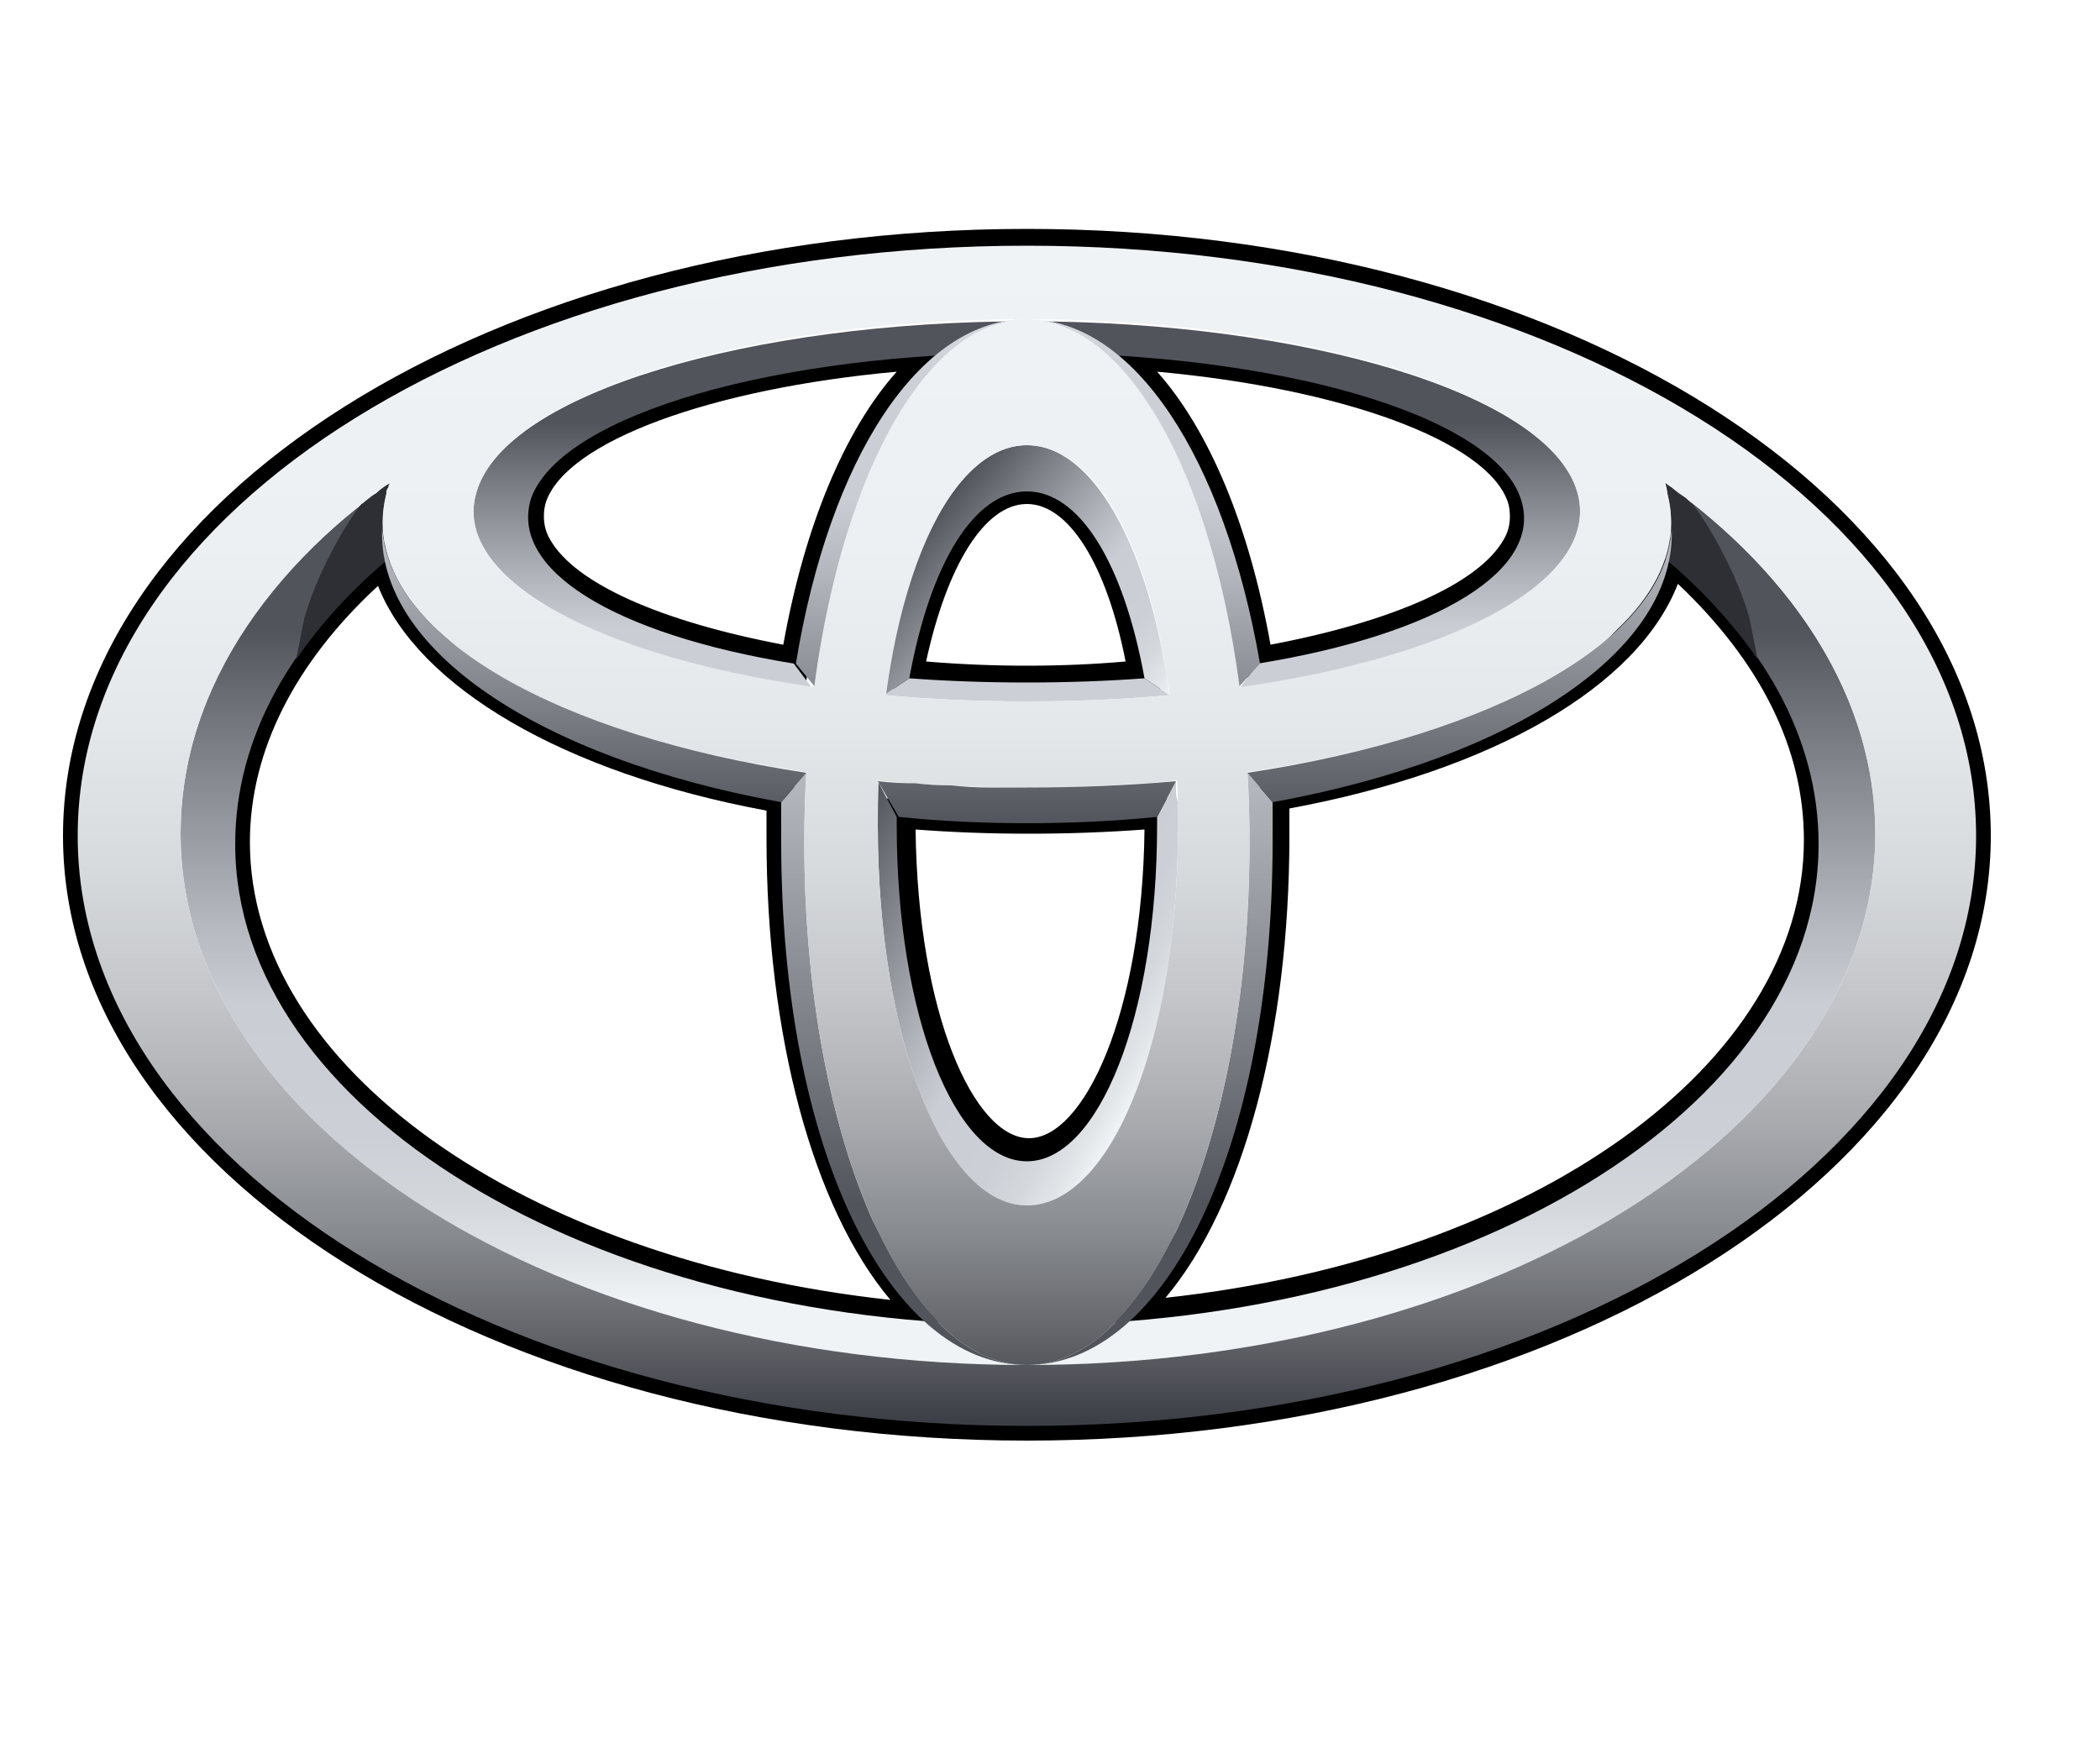 <?xml version="1.0" encoding="UTF-8"?>
<svg xmlns="http://www.w3.org/2000/svg" version="1.2" viewBox="0 0 100 83" width="100" height="83">
  <title>toyota-logo-svg-vector-svg</title>
  <defs>
    <linearGradient id="g1" x2="1" gradientUnits="userSpaceOnUse" gradientTransform="matrix(0,-32.019,61.419,0,48.907,61.9)">
      <stop offset="0" stop-color="#f0f3f5"></stop>
      <stop offset=".056" stop-color="#e2e5e8"></stop>
      <stop offset=".138" stop-color="#d4d8dd"></stop>
      <stop offset=".242" stop-color="#ccd0d6"></stop>
      <stop offset=".44" stop-color="#caced4"></stop>
      <stop offset=".568" stop-color="#b3b7bd"></stop>
      <stop offset=".835" stop-color="#797c83"></stop>
      <stop offset="1" stop-color="#52545c"></stop>
    </linearGradient>
    <linearGradient id="g2" x2="1" gradientUnits="userSpaceOnUse" gradientTransform="matrix(0,-17.35,50.358,0,48.908,37.504)">
      <stop offset="0" stop-color="#f0f3f5"></stop>
      <stop offset=".056" stop-color="#e2e5e8"></stop>
      <stop offset=".138" stop-color="#d4d8dd"></stop>
      <stop offset=".242" stop-color="#ccd0d6"></stop>
      <stop offset=".44" stop-color="#caced4"></stop>
      <stop offset=".568" stop-color="#b3b7bd"></stop>
      <stop offset=".835" stop-color="#797c83"></stop>
      <stop offset="1" stop-color="#52545c"></stop>
    </linearGradient>
    <linearGradient id="g3" x2="1" gradientUnits="userSpaceOnUse" gradientTransform="matrix(-10.8,-9.063,9.139,-10.892,54.65,34.301)">
      <stop offset="0" stop-color="#f0f3f5"></stop>
      <stop offset=".056" stop-color="#e2e5e8"></stop>
      <stop offset=".138" stop-color="#d4d8dd"></stop>
      <stop offset=".242" stop-color="#ccd0d6"></stop>
      <stop offset=".44" stop-color="#caced4"></stop>
      <stop offset=".568" stop-color="#b3b7bd"></stop>
      <stop offset=".835" stop-color="#797c83"></stop>
      <stop offset="1" stop-color="#52545c"></stop>
    </linearGradient>
    <linearGradient id="g4" x2="1" gradientUnits="userSpaceOnUse" gradientTransform="matrix(-15.749,-9.093,10.711,-18.552,55.749,49.423)">
      <stop offset="0" stop-color="#f0f3f5"></stop>
      <stop offset=".056" stop-color="#e2e5e8"></stop>
      <stop offset=".138" stop-color="#d4d8dd"></stop>
      <stop offset=".242" stop-color="#ccd0d6"></stop>
      <stop offset=".44" stop-color="#caced4"></stop>
      <stop offset=".568" stop-color="#b3b7bd"></stop>
      <stop offset=".835" stop-color="#797c83"></stop>
      <stop offset="1" stop-color="#52545c"></stop>
    </linearGradient>
    <linearGradient id="g5" x2="1" gradientUnits="userSpaceOnUse" gradientTransform="matrix(0,27.519,-17.389,0,43.382,11.654)">
      <stop offset="0" stop-color="#f0f3f5"></stop>
      <stop offset=".056" stop-color="#e2e5e8"></stop>
      <stop offset=".138" stop-color="#d4d8dd"></stop>
      <stop offset=".242" stop-color="#ccd0d6"></stop>
      <stop offset=".44" stop-color="#caced4"></stop>
      <stop offset=".568" stop-color="#b3b7bd"></stop>
      <stop offset=".835" stop-color="#797c83"></stop>
      <stop offset="1" stop-color="#52545c"></stop>
    </linearGradient>
    <linearGradient id="g6" x2="1" gradientUnits="userSpaceOnUse" gradientTransform="matrix(0,27.519,-17.384,0,54.432,11.654)">
      <stop offset="0" stop-color="#f0f3f5"></stop>
      <stop offset=".056" stop-color="#e2e5e8"></stop>
      <stop offset=".138" stop-color="#d4d8dd"></stop>
      <stop offset=".242" stop-color="#ccd0d6"></stop>
      <stop offset=".44" stop-color="#caced4"></stop>
      <stop offset=".568" stop-color="#b3b7bd"></stop>
      <stop offset=".835" stop-color="#797c83"></stop>
      <stop offset="1" stop-color="#52545c"></stop>
    </linearGradient>
    <linearGradient id="g7" x2="1" gradientUnits="userSpaceOnUse" gradientTransform="matrix(0,45.927,-19.051,0,54.767,11.423)">
      <stop offset="0" stop-color="#f0f3f5"></stop>
      <stop offset=".056" stop-color="#e2e5e8"></stop>
      <stop offset=".138" stop-color="#d4d8dd"></stop>
      <stop offset=".242" stop-color="#ccd0d6"></stop>
      <stop offset=".44" stop-color="#caced4"></stop>
      <stop offset=".568" stop-color="#b3b7bd"></stop>
      <stop offset=".835" stop-color="#797c83"></stop>
      <stop offset="1" stop-color="#52545c"></stop>
    </linearGradient>
    <linearGradient id="g8" x2="1" gradientUnits="userSpaceOnUse" gradientTransform="matrix(0,45.927,-19.053,0,43.048,11.423)">
      <stop offset="0" stop-color="#f0f3f5"></stop>
      <stop offset=".056" stop-color="#e2e5e8"></stop>
      <stop offset=".138" stop-color="#d4d8dd"></stop>
      <stop offset=".242" stop-color="#ccd0d6"></stop>
      <stop offset=".44" stop-color="#caced4"></stop>
      <stop offset=".568" stop-color="#b3b7bd"></stop>
      <stop offset=".835" stop-color="#797c83"></stop>
      <stop offset="1" stop-color="#52545c"></stop>
    </linearGradient>
    <linearGradient id="g9" x2="1" gradientUnits="userSpaceOnUse" gradientTransform="matrix(0,56.197,-90.384,0,48.906,11.656)">
      <stop offset="0" stop-color="#f0f3f5"></stop>
      <stop offset=".253" stop-color="#edf0f3"></stop>
      <stop offset=".406" stop-color="#e5e8ea"></stop>
      <stop offset=".531" stop-color="#d7dadc"></stop>
      <stop offset=".642" stop-color="#c3c5c9"></stop>
      <stop offset=".744" stop-color="#a9abaf"></stop>
      <stop offset=".839" stop-color="#888b90"></stop>
      <stop offset=".926" stop-color="#63656b"></stop>
      <stop offset="1" stop-color="#3d3f46"></stop>
    </linearGradient>
    <linearGradient id="g10" x2="1" gradientUnits="userSpaceOnUse" gradientTransform="matrix(0,56.201,-23.965,0,48.908,11.654)">
      <stop offset="0" stop-color="#f0f3f5"></stop>
      <stop offset=".253" stop-color="#edf0f3"></stop>
      <stop offset=".406" stop-color="#e5e8ea"></stop>
      <stop offset=".531" stop-color="#d7dadc"></stop>
      <stop offset=".642" stop-color="#c3c5c9"></stop>
      <stop offset=".744" stop-color="#a9abaf"></stop>
      <stop offset=".839" stop-color="#888b90"></stop>
      <stop offset=".926" stop-color="#63656b"></stop>
      <stop offset="1" stop-color="#3d3f46"></stop>
    </linearGradient>
    <linearGradient id="g11" x2="1" gradientUnits="userSpaceOnUse" gradientTransform="matrix(0,56.199,-136.166,0,48.907,11.66)">
      <stop offset="0" stop-color="#f0f3f5"></stop>
      <stop offset=".253" stop-color="#edf0f3"></stop>
      <stop offset=".406" stop-color="#e5e8ea"></stop>
      <stop offset=".531" stop-color="#d7dadc"></stop>
      <stop offset=".642" stop-color="#c3c5c9"></stop>
      <stop offset=".744" stop-color="#a9abaf"></stop>
      <stop offset=".839" stop-color="#888b90"></stop>
      <stop offset=".926" stop-color="#63656b"></stop>
      <stop offset="1" stop-color="#3d3f46"></stop>
    </linearGradient>
    <linearGradient id="g12" x2="1" gradientUnits="userSpaceOnUse" gradientTransform="matrix(0,16.017,-70.02,0,48.907,23.312)">
      <stop offset="0" stop-color="#caced4"></stop>
      <stop offset="1" stop-color="#52545c"></stop>
    </linearGradient>
  </defs>
  <style>
		.s0 { fill: #000000 } 
		.s1 { fill: url(#g1) } 
		.s2 { fill: url(#g2) } 
		.s3 { fill: url(#g3) } 
		.s4 { fill: url(#g4) } 
		.s5 { fill: url(#g5) } 
		.s6 { fill: url(#g6) } 
		.s7 { fill: url(#g7) } 
		.s8 { fill: url(#g8) } 
		.s9 { fill: #2d2f34 } 
		.s10 { fill: url(#g9) } 
		.s11 { fill: url(#g10) } 
		.s12 { fill: url(#g11) } 
		.s13 { fill: url(#g12) } 
	</style>
  <g id="Folder 1">
    <path id="Layer" fill-rule="evenodd" class="s0" d="m48.9 68.6c-25.4 0-45.9-12.9-45.9-28.8 0-16 20.5-28.9 45.9-28.9 25.4 0 45.9 12.9 45.9 28.9 0 15.9-20.5 28.8-45.9 28.8zm44.5-28.8c0-15.2-19.9-27.4-44.5-27.4-24.6 0-44.5 12.2-44.5 27.4 0 15.1 19.9 27.3 44.5 27.3 24.6 0 44.5-12.2 44.5-27.3z"></path>
    <path id="Layer" fill-rule="evenodd" class="s0" d="m46.8 16l-1.7 1.4c-3.1 2.5-5.5 7.7-6.6 14.3l-0.1 0.7-0.7-0.1c-6.6-1.1-11.2-3.2-12.7-5.8q-0.5-0.9-0.5-1.9 0-0.1 0-0.3 0-0.1 0-0.3 0.1-0.1 0.1-0.3 0-0.1 0.1-0.2c1.3-3.8 9.1-6.7 19.9-7.3zm-9.5 14.7c1-5.6 2.9-10.2 5.4-13-8.8 0.8-15.7 3.3-16.7 6.2q-0.1 0.3-0.1 0.7 0 0.6 0.3 1.1c1.2 2.1 5.3 3.9 11.1 5zm11.6-8.2c2.9 0 5.2 3.6 6.3 9.6l0.1 0.7-0.7 0.1q-2.8 0.2-5.7 0.2-2.9 0-5.7-0.2l-0.7-0.1 0.1-0.7c1-6 3.4-9.6 6.3-9.6zm-4.8 9q2.4 0.2 4.8 0.2 2.4 0 4.7-0.2c-0.9-4.6-2.7-7.5-4.7-7.5-2 0-3.8 2.9-4.8 7.5zm6.9-15.5l2.2 0.1c10.8 0.7 18.6 3.5 19.9 7.3 0.4 1 0.2 2.1-0.3 3.1-1.5 2.5-6.1 4.6-12.7 5.7l-0.7 0.1-0.1-0.6c-1.1-6.7-3.5-11.9-6.6-14.3zm9.5 14.7c5.8-1.1 9.9-2.9 11.1-5q0.3-0.5 0.3-1.1 0-0.4-0.1-0.7c-1-2.9-7.9-5.4-16.7-6.2 2.5 2.8 4.4 7.4 5.4 13zm-41.7-5.3l0.3 1.2c1 4.7 8.2 9 18.3 10.8l0.5 0.1v2.4c0 10.2 2.6 18.8 6.8 22.4l1.7 1.4-2.2-0.2c-19.2-1.4-33.7-11.5-33.7-23.4 0-5.1 2.6-9.9 7.4-13.9zm23.6 36.5c-3.7-4.4-5.9-12.6-5.9-22 0 0 0-0.7 0-1.3-9.7-1.8-16.6-5.9-18.5-10.7-3.9 3.6-6.1 7.8-6.1 12.2 0 10.7 13 19.9 30.5 21.8zm-0.3-23.9l0.7 0.1q3 0.2 6.1 0.2 3.1 0 6.1-0.2l0.8-0.1v1c0 9.5-3 16.6-6.9 16.6-3.9 0-6.9-7.1-6.9-16.6v-0.2zm6.9 1.7q-2.8 0-5.4-0.2c0.1 8.8 2.8 14.7 5.4 14.7 2.6 0 5.4-5.9 5.5-14.7q-2.7 0.2-5.5 0.2zm30.1-14.4l0.9 0.8c4.8 4 7.4 8.9 7.4 13.9 0 11.9-14.5 22-33.7 23.4l-2.1 0.2 1.6-1.4c4.2-3.6 6.8-12.2 6.8-22.4v-2.4l0.6-0.1c10.1-1.8 17.3-6.1 18.3-10.8zm-17.7 13.2c0 0.6 0 1.3 0 1.3 0 9.4-2.2 17.6-5.9 22 17.5-1.9 30.4-11.1 30.4-21.8 0-4.4-2.1-8.5-6-12.2-1.9 4.9-8.8 8.9-18.5 10.7z"></path>
    <path id="Layer" class="s1" d="m79.3 23q0.1 0.3 0.1 0.5 0.4 1.6-0.1 3.1c4.6 3.8 7.3 8.5 7.3 13.6 0 12.6-16.9 22.9-37.7 22.9-20.8 0-37.7-10.3-37.7-22.9 0-5.1 2.7-9.8 7.3-13.6q-0.5-1.5-0.1-3.1 0 0 0-0.1 0-0.1 0.1-0.2 0 0 0-0.1 0.1-0.1 0.1-0.1c-6.3 4.4-10 10.3-10 16.7 0 14 18 25.3 40.3 25.3 22.3 0 40.4-11.3 40.4-25.3 0-6.4-3.8-12.3-10-16.7z"></path>
    <path id="Layer" class="s2" d="m54.5 32.3q-2.7 0.2-5.6 0.2-2.9 0-5.6-0.2l-1.2 0.8q3.3 0.3 6.8 0.3 3.6 0 6.8-0.3zm20.6-8.9c-1.4-4.7-13.1-8.1-26.2-8.1-13.1 0-24.8 3.4-26.2 8.1-1.3 4.1 5.4 7.9 16 9.4l-0.9-1.2c-8.6-1.4-13.6-4.5-12.5-7.9 1.5-4 11.8-6.9 23.6-6.9 11.8 0 22.1 2.9 23.5 6.9 1.2 3.4-3.9 6.5-12.5 7.9l-0.9 1.2c10.6-1.5 17.3-5.3 16.1-9.4z"></path>
    <path id="Layer" class="s3" d="m43.3 32.3c1-5.5 3.1-8.9 5.6-8.9 2.5 0 4.6 3.4 5.6 8.9l1.2 0.8c-1-7.2-3.7-11.9-6.8-11.9-3.1 0-5.8 4.7-6.8 11.9l1.2-0.8z"></path>
    <path id="Layer" class="s4" d="m56 37.2l-0.9 1.7q0 0.2 0 0.4c0 9.1-2.8 16-6.2 16-3.4 0-6.2-6.9-6.2-16q0-0.2 0-0.4l-0.9-1.7q0 0.3 0 0.5 0 0.3 0 0.5 0 0.3 0 0.6 0 0.2 0 0.5c0 10.3 3.2 18.1 7.1 18.1 4 0 7.2-7.8 7.2-18.1q0-0.3 0-0.5 0-0.3 0-0.6-0.1-0.2-0.1-0.5 0-0.2 0-0.5z"></path>
    <path id="Layer" class="s5" d="m38.8 32.7c1.3-10 5.4-17.5 10.1-17.5-5.1 0-9.4 6.6-11 16.4l0.9 1.1z"></path>
    <path id="Layer" class="s6" d="m59 32.7l1-1.1c-1.7-9.8-6-16.4-11.1-16.4 4.8 0 8.8 7.5 10.1 17.5z"></path>
    <path id="Layer" class="s7" d="m60.6 38.2l-1.2-1.4q0.1 1.6 0.1 3.3c0 13.8-4.7 24.9-10.6 24.9 6.6 0 11.7-10.3 11.7-24.9q0-1 0-1.9z"></path>
    <path id="Layer" class="s8" d="m38.3 40.1q0-1.7 0.1-3.3l-1.2 1.4q0 0.2 0 0.5 0 0.2 0 0.4 0 0.3 0 0.5 0 0.3 0 0.5c0 14.6 5.1 24.9 11.7 24.9-5.9 0-10.6-11.1-10.6-24.9z"></path>
    <path id="Layer" class="s9" d="m79.3 26.6q2.6 2.2 4.4 4.8-0.2-1-0.4-2-0.3-1-0.7-1.9-0.4-0.9-0.9-1.8-0.5-0.9-1.1-1.7-0.2-0.1-0.3-0.3-0.2-0.1-0.4-0.2-0.1-0.1-0.3-0.3-0.2-0.1-0.3-0.2 0.1 0.3 0.1 0.5 0.4 1.6-0.1 3.1zm-60.8 0q-0.5-1.5-0.1-3.1 0 0 0-0.1 0-0.1 0.1-0.2 0 0 0-0.1 0.1-0.1 0.1-0.1-0.2 0.1-0.4 0.2-0.1 0.1-0.3 0.3-0.2 0.1-0.4 0.2-0.1 0.2-0.3 0.3-0.6 0.8-1.1 1.7-0.5 0.9-0.9 1.8-0.4 0.9-0.7 1.9-0.2 1-0.4 2 1.8-2.6 4.4-4.8z"></path>
    <path id="Layer" fill-rule="evenodd" class="s10" d="m48.9 67.9c-25 0-45.2-12.6-45.2-28.1 0-15.6 20.2-28.1 45.2-28.1 25 0 45.2 12.5 45.2 28.1 0 15.5-20.2 28.1-45.2 28.1zm40.4-28.2c0-14-18.1-25.4-40.4-25.4-22.3 0-40.3 11.4-40.3 25.4 0 14 18 25.3 40.3 25.3 22.3 0 40.4-11.3 40.4-25.3z"></path>
    <path id="Layer" fill-rule="evenodd" class="s11" d="m48.9 65c-5.9 0-10.6-11.1-10.6-24.9 0-13.7 4.7-24.9 10.6-24.9 5.9 0 10.6 11.2 10.6 24.9 0 13.8-4.7 24.9-10.6 24.9zm0-7.6c4 0 7.2-7.8 7.2-18.1 0-10.7-3.2-18.1-7.2-18.1-3.9 0-7.1 7.4-7.1 18.1 0 10.3 3.2 18.1 7.1 18.1z"></path>
    <path id="Layer" fill-rule="evenodd" class="s12" d="m18.4 23.5c1.1-4.6 15.2-11.3 30.5-11.3 15.3 0 28.9 4.8 30.5 11.3 1.9 7.4-11.7 14-30.5 14-18.8 0-32.4-6.6-30.5-14zm30.5-8.3c-13.1 0-24.8 3.5-26.2 8.2-1.6 5.2 10.1 10 26.2 10 16.2 0 27.8-4.8 26.2-10-1.4-4.7-13.1-8.2-26.2-8.2z"></path>
    <path id="Layer" class="s13" d="m41.8 37.2l1 1.7q2.9 0.3 6.1 0.3 3.2 0 6.2-0.3l0.9-1.7q-3.4 0.3-7.1 0.3-0.9 0-1.8 0-0.9 0-1.8-0.1-0.9 0-1.7-0.1-0.9 0-1.8-0.1zm37.8-12.1c-0.2 5.3-8.3 9.9-20.2 11.7l1.2 1.4c11.6-2.1 19.3-7.3 19-13.1zm-61.4 0c-0.3 5.8 7.4 11 19 13.1l1.2-1.4c-11.9-1.8-19.9-6.4-20.2-11.7z"></path>
  </g>
</svg>
